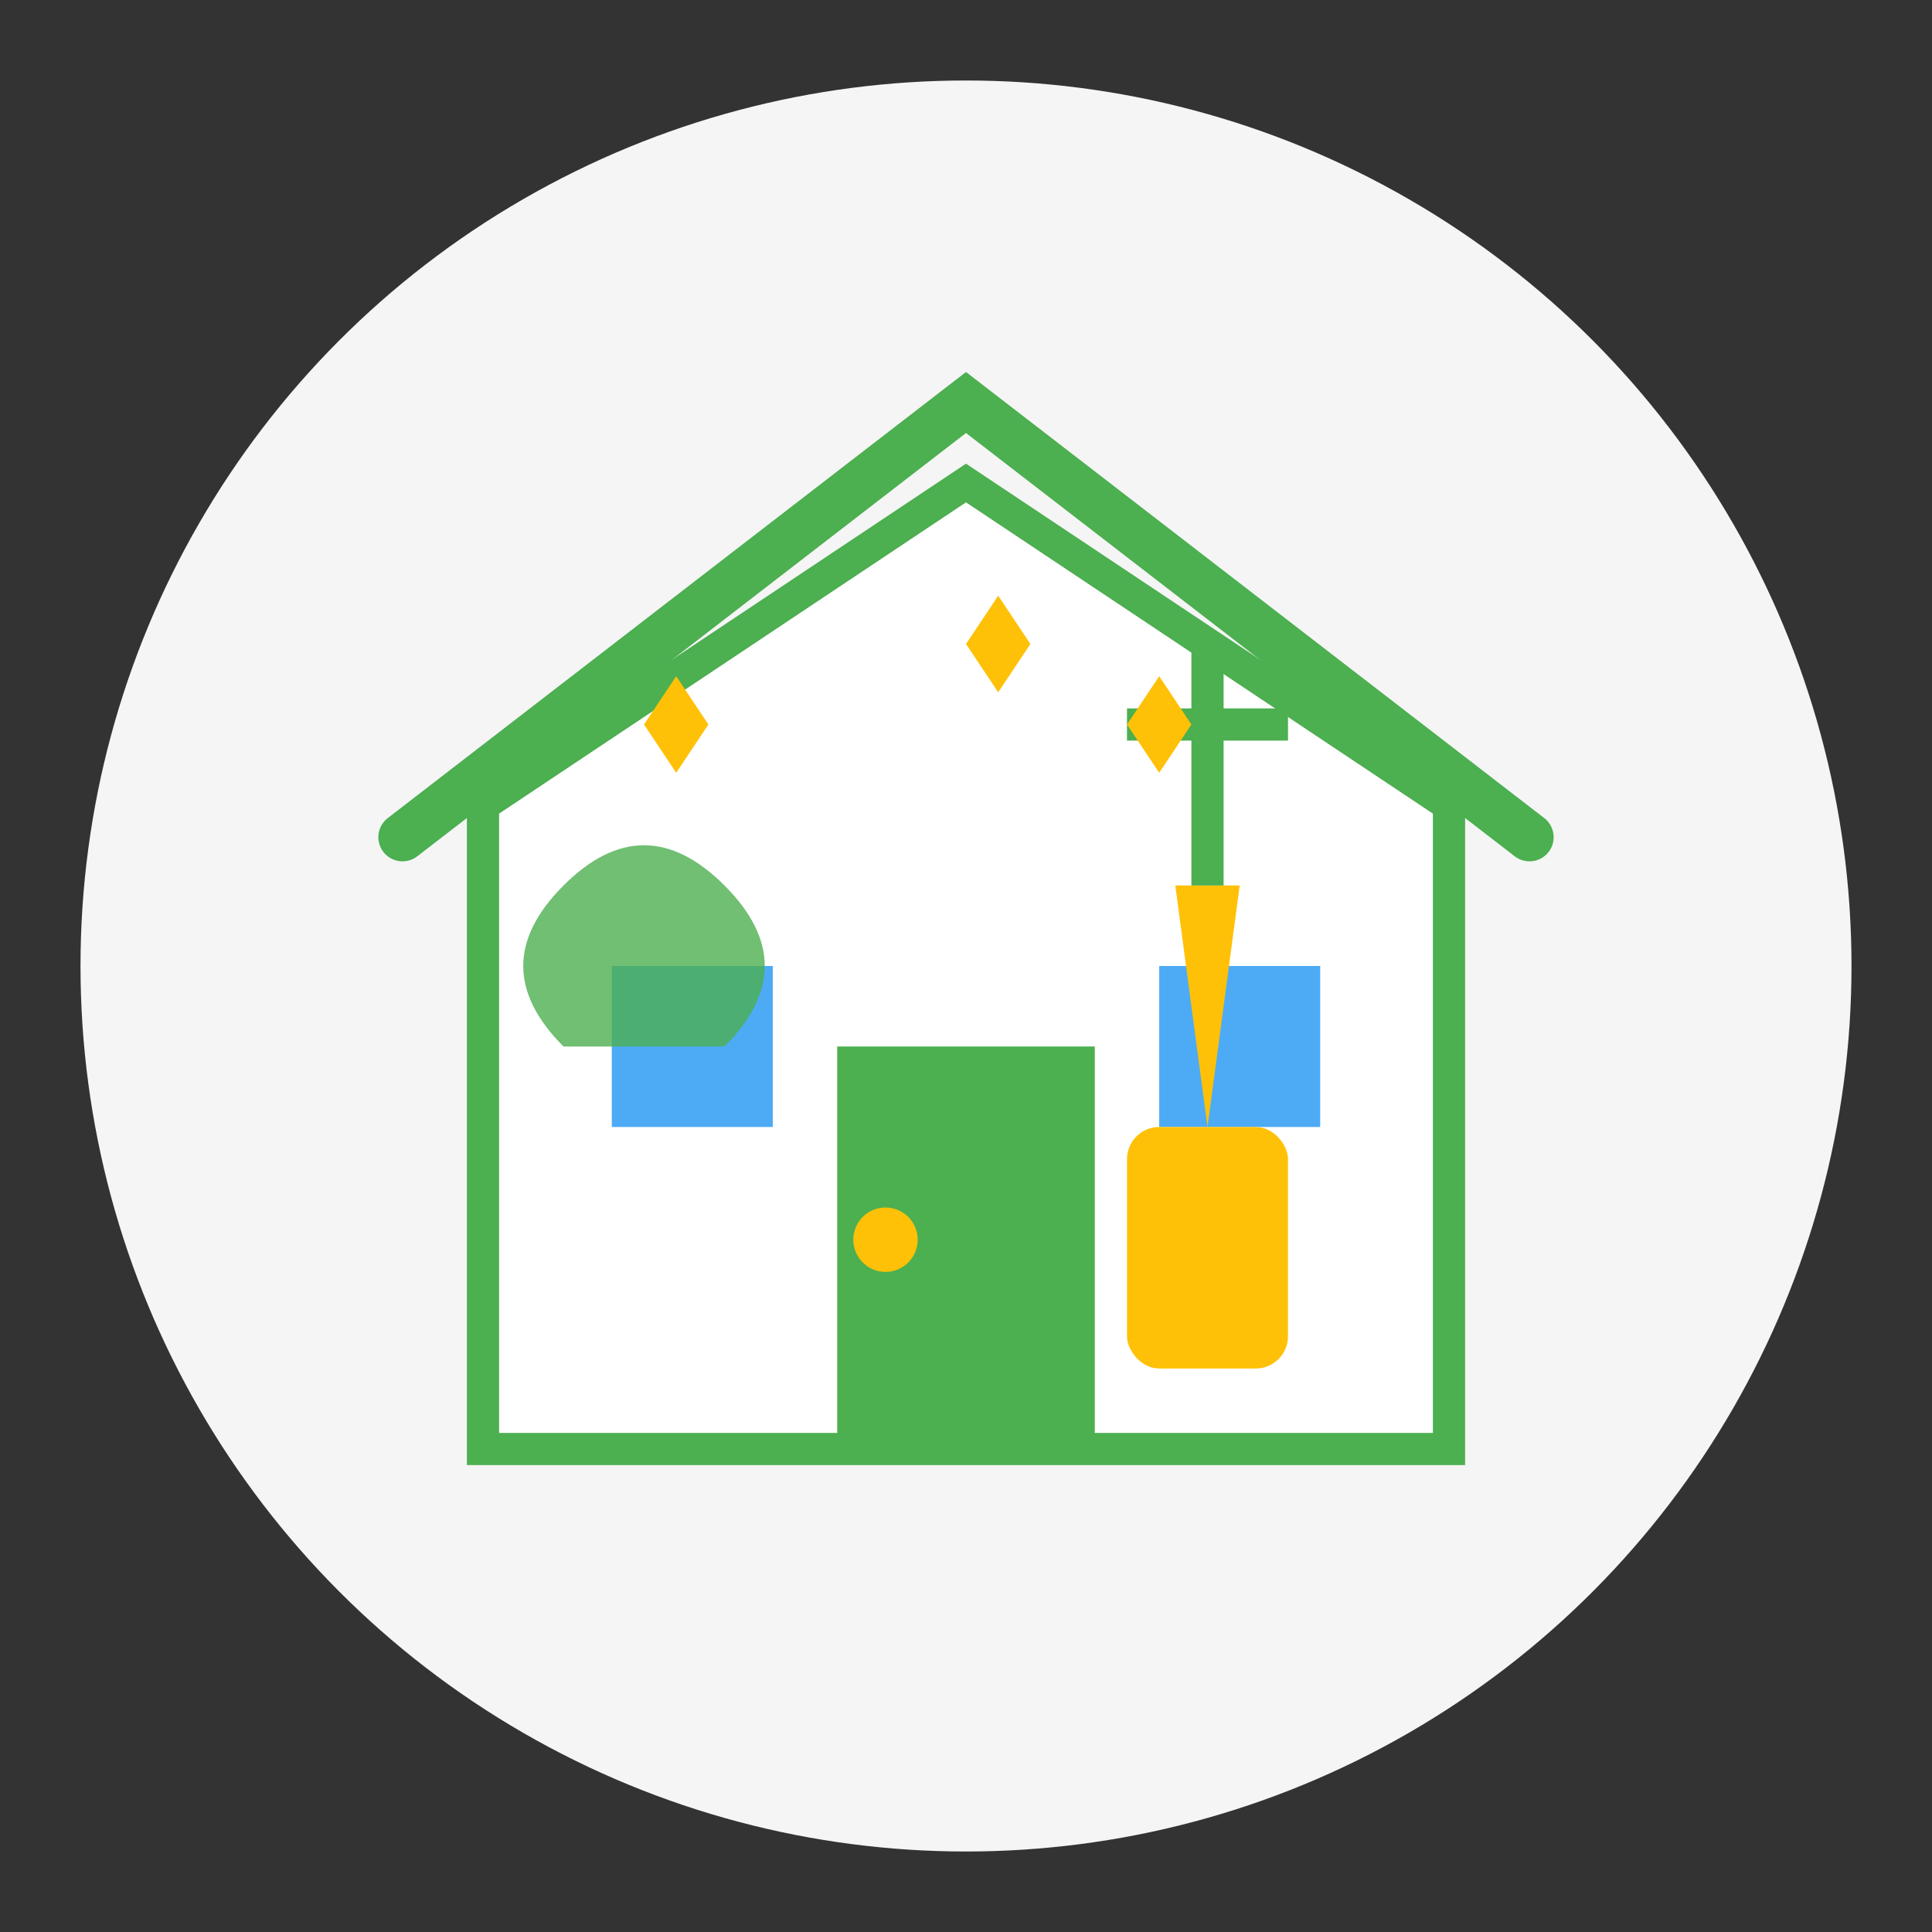 <svg xmlns="http://www.w3.org/2000/svg" width="120" height="120" viewBox="0 0 120 120">
  <rect x="0" y="0" width="120" height="120" fill="#333333" stroke="none"/>
  <style>
    .primary { fill: #4CAF50; }
    .secondary { fill: #2196F3; }
    .accent { fill: #FFC107; }
    .dark { fill: #333333; }
    .light { fill: #FFFFFF; }
    .bg { fill: #F5F5F5; }
  </style>

  <!-- Background Circle -->
  <circle cx="60" cy="60" r="55" class="bg" />
  
  <!-- House Icon -->
  <g>
    <!-- House Outline -->
    <path d="M30 50 L60 30 L90 50 L90 90 L30 90 Z" class="light" stroke="#4CAF50" stroke-width="2" />
    
    <!-- Roof -->
    <path d="M25 52 L60 25 L95 52" fill="none" stroke="#4CAF50" stroke-width="3" stroke-linecap="round" />
    
    <!-- Door -->
    <rect x="52" y="65" width="16" height="25" class="primary" />
    <circle cx="55" cy="77" r="2" class="accent" />
    
    <!-- Windows -->
    <rect x="38" y="60" width="10" height="10" class="secondary" opacity="0.8" />
    <rect x="72" y="60" width="10" height="10" class="secondary" opacity="0.8" />
    
    <!-- Cleaning Spray -->
    <g transform="translate(75, 55)">
      <rect x="-5" y="15" width="10" height="15" rx="2" class="accent" />
      <path d="M0 15 L-2 0 L2 0 Z" class="accent" />
      <path d="M0 0 L0 -15 M-5 -10 L5 -10" stroke="#4CAF50" stroke-width="2" />
    </g>
    
    <!-- Cleaning Cloth -->
    <path d="M35 65 Q30 60, 35 55 Q40 50, 45 55 Q50 60, 45 65 Z" class="primary" opacity="0.8" />
    
    <!-- Sparkles -->
    <path d="M40 45 L42 42 L44 45 L42 48 Z" class="accent" />
    <path d="M70 45 L72 42 L74 45 L72 48 Z" class="accent" />
    <path d="M60 40 L62 37 L64 40 L62 43 Z" class="accent" />
  </g>
</svg>
